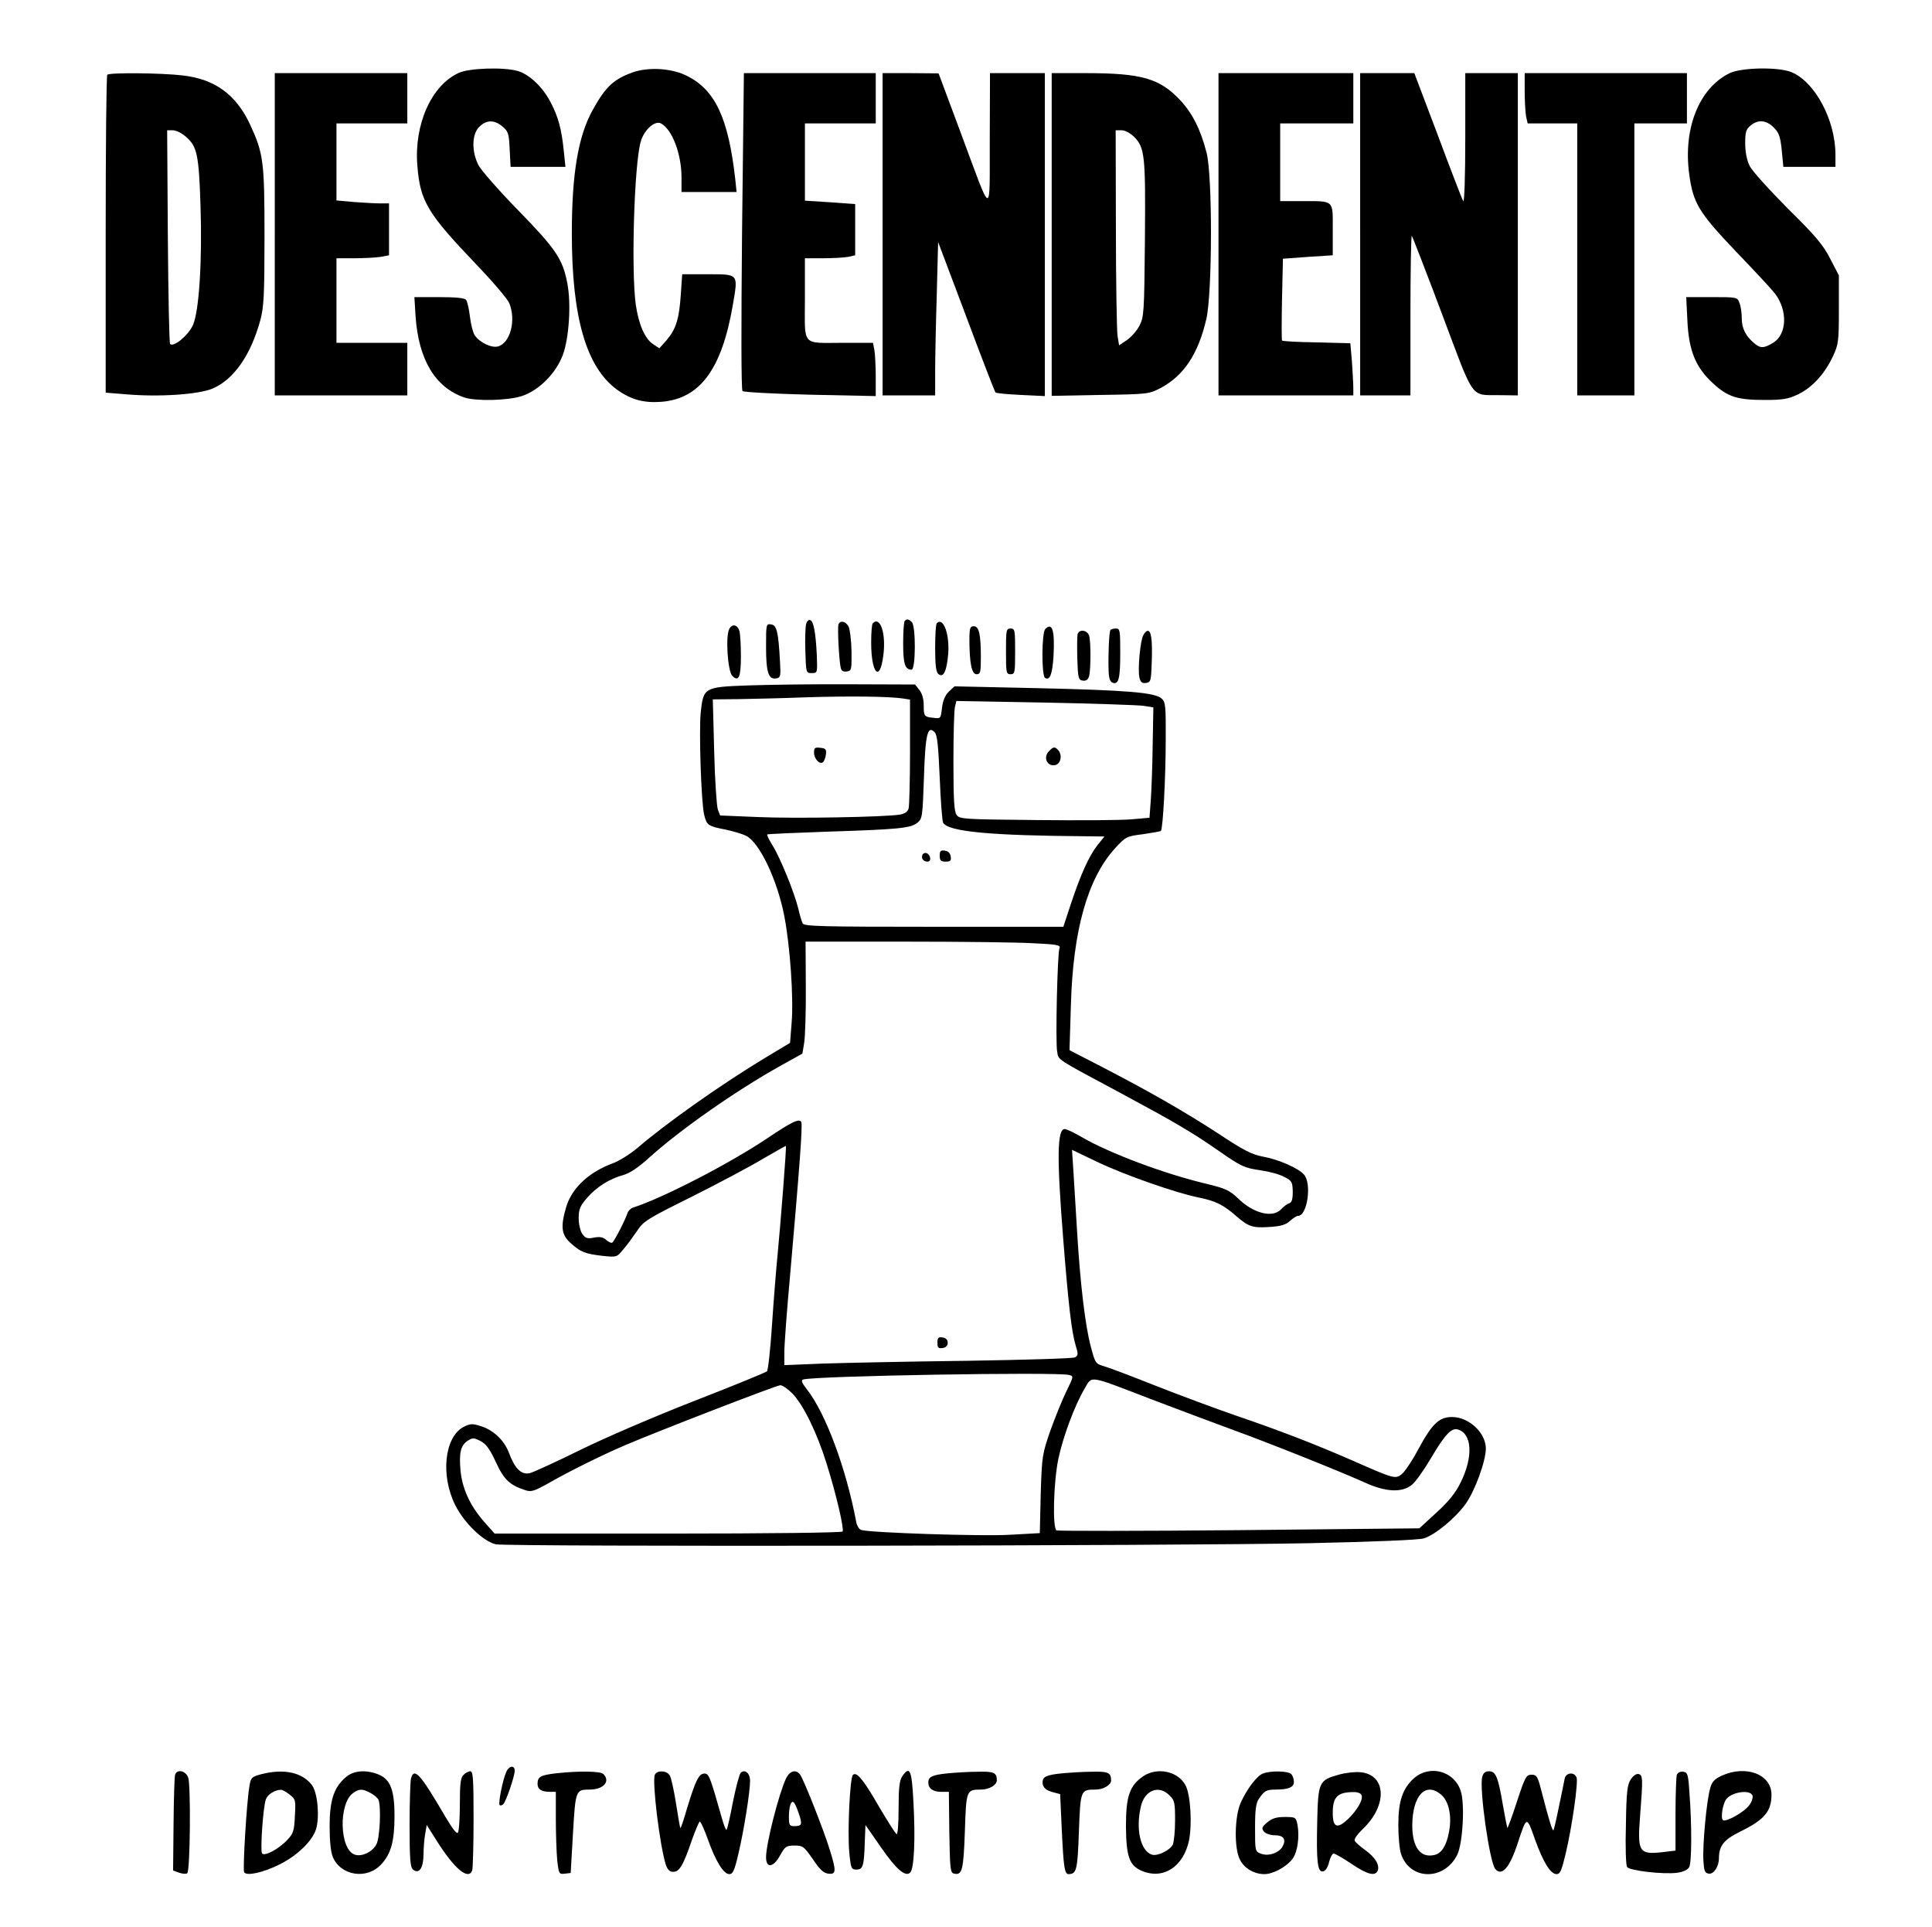 <?xml version="1.0" encoding="UTF-8" standalone="yes"?>
<svg version="1.0" xmlns="http://www.w3.org/2000/svg" width="676pt" height="674pt" viewBox="0 0 845 843" preserveAspectRatio="xMidYMid meet">
  <g transform="translate(0,843) scale(0.1,-0.1)" fill="#000000" stroke="none">
    <path d="M2005 8111 c-119 -54 -196 -225 -181 -406 12 -155 44 -208 255 -429
73 -76 139 -153 147 -172 31 -74 5 -176 -50 -190 -29 -7 -80 18 -101 49 -8 12
-17 49 -21 82 -4 33 -11 66 -17 73 -6 8 -43 12 -118 12 l-108 0 5 -82 c13
-192 86 -313 213 -357 51 -17 190 -14 252 6 74 24 148 98 179 178 28 75 38
227 20 317 -20 105 -51 150 -215 318 -84 86 -162 175 -174 198 -30 60 -29 135
4 167 31 31 66 32 102 1 25 -21 28 -31 31 -100 l4 -76 120 0 120 0 -7 68 c-10
98 -24 150 -58 215 -35 67 -94 123 -146 137 -62 17 -211 12 -256 -9z"/>
    <path d="M2765 8113 c-82 -30 -117 -62 -173 -163 -64 -114 -92 -279 -92 -542
0 -366 63 -585 198 -683 61 -44 117 -59 195 -53 169 14 264 144 312 426 23
135 26 132 -109 132 l-113 0 -6 -87 c-7 -108 -21 -153 -62 -201 l-32 -36 -27
18 c-36 23 -63 85 -76 172 -21 148 -7 620 22 716 15 51 62 92 88 78 49 -26 90
-133 90 -237 l0 -63 121 0 120 0 -6 58 c-30 264 -87 387 -209 449 -68 35 -170
41 -241 16z"/>
    <path d="M7565 8109 c-132 -66 -202 -241 -175 -441 17 -127 42 -168 206 -340
80 -83 156 -165 169 -182 57 -75 53 -179 -8 -216 -39 -24 -56 -25 -82 -2 -38
31 -55 66 -55 109 0 23 -4 53 -10 67 -9 26 -11 26 -121 26 l-112 0 5 -102 c6
-132 36 -206 113 -276 64 -59 106 -72 226 -72 77 0 103 4 144 24 61 28 118 90
153 165 25 53 27 65 27 206 l0 150 -38 73 c-31 61 -65 101 -186 220 -83 84
-156 164 -167 187 -12 25 -19 61 -19 98 0 50 4 62 24 78 33 27 68 24 101 -9
23 -23 29 -40 35 -100 l7 -72 114 0 114 0 0 53 c0 151 -89 318 -192 361 -57
24 -221 21 -273 -5z"/>
    <path d="M467 8103 c-4 -3 -7 -318 -7 -699 l0 -692 87 -7 c146 -13 320 -1 381
25 93 40 167 146 209 300 15 55 18 110 18 365 0 329 -4 363 -64 492 -61 130
-154 197 -294 213 -94 11 -320 13 -330 3z m346 -273 c47 -41 55 -79 62 -300 8
-238 -6 -461 -33 -522 -19 -44 -85 -99 -100 -83 -4 4 -8 216 -10 471 l-3 464
25 0 c14 0 41 -13 59 -30z"/>
    <path d="M1200 7405 l0 -705 290 0 290 0 0 115 0 115 -155 0 -155 0 0 185 0
185 78 0 c42 0 94 3 115 6 l37 7 0 113 0 114 -38 0 c-22 0 -73 3 -115 6 l-77
7 0 168 0 169 155 0 155 0 0 110 0 110 -290 0 -290 0 0 -705z"/>
    <path d="M3245 7419 c-4 -417 -4 -694 2 -700 5 -5 138 -12 296 -16 l287 -6 0
85 c0 47 -3 100 -6 117 l-6 31 -127 0 c-189 0 -171 -20 -171 191 l0 179 79 0
c43 0 93 3 110 6 l31 7 0 112 0 112 -110 8 -110 7 0 169 0 169 155 0 155 0 0
110 0 110 -289 0 -288 0 -8 -691z"/>
    <path d="M3860 7405 l0 -705 115 0 115 0 0 103 c0 56 3 207 7 335 l6 233 123
-326 c67 -180 125 -329 128 -332 3 -4 53 -8 111 -11 l105 -5 0 707 0 706 -120
0 -120 0 -1 -292 c-1 -344 14 -348 -130 39 l-94 252 -122 1 -123 0 0 -705z"/>
    <path d="M4600 7404 l0 -706 213 4 c207 3 213 4 263 30 102 54 165 148 201
303 26 114 27 625 1 726 -26 102 -62 173 -115 230 -90 96 -169 119 -415 119
l-148 0 0 -706z m360 428 c48 -48 51 -83 48 -450 -3 -319 -4 -339 -24 -377
-11 -22 -36 -50 -55 -63 l-34 -23 -7 43 c-3 24 -7 235 -7 471 l-1 427 26 0
c15 0 37 -12 54 -28z"/>
    <path d="M5330 7405 l0 -705 295 0 295 0 0 33 c0 17 -3 69 -6 114 l-7 81 -148
4 c-81 1 -149 5 -151 8 -2 3 -2 85 0 182 l4 176 109 8 109 7 0 112 c0 132 9
125 -137 125 l-93 0 0 170 0 170 160 0 160 0 0 110 0 110 -295 0 -295 0 0
-705z"/>
    <path d="M5950 7405 l0 -705 110 0 110 0 0 352 c0 193 3 349 6 346 3 -3 63
-158 133 -344 144 -383 121 -351 254 -353 l77 -1 0 705 0 705 -115 0 -115 0 0
-287 c0 -166 -4 -282 -9 -273 -5 8 -55 138 -111 288 l-103 272 -118 0 -119 0
0 -705z"/>
    <path d="M6670 8031 c0 -43 3 -93 6 -110 l7 -31 108 0 109 0 0 -595 0 -595
125 0 125 0 0 595 0 595 115 0 115 0 0 110 0 110 -355 0 -355 0 0 -79z"/>
    <path d="M3525 5698 c-3 -13 -5 -66 -3 -118 3 -94 3 -95 28 -95 25 0 25 0 22
81 -5 98 -14 146 -29 151 -7 3 -15 -6 -18 -19z"/>
    <path d="M3957 5713 c-4 -3 -7 -47 -7 -98 0 -90 8 -115 37 -115 18 0 19 190 1
208 -14 14 -22 15 -31 5z"/>
    <path d="M3667 5698 c-5 -14 2 -150 9 -186 3 -17 10 -22 27 -20 21 3 22 7 21
89 -1 48 -7 96 -13 108 -13 23 -37 28 -44 9z"/>
    <path d="M3817 5703 c-4 -3 -7 -41 -7 -84 0 -136 38 -177 53 -58 13 96 -13
175 -46 142z"/>
    <path d="M4097 5703 c-4 -3 -7 -52 -7 -108 0 -75 4 -106 14 -114 22 -18 36 10
43 86 7 88 -21 165 -50 136z"/>
    <path d="M3189 5678 c-17 -31 -7 -184 13 -205 28 -28 38 -6 38 85 0 48 -3 97
-6 109 -8 30 -32 36 -45 11z"/>
    <path d="M3350 5598 c0 -111 11 -143 46 -136 17 3 19 11 15 73 -7 130 -14 160
-39 163 -22 3 -22 1 -22 -100z"/>
    <path d="M4240 5631 c0 -102 10 -151 31 -151 17 0 19 8 19 74 0 101 -8 136
-31 136 -16 0 -19 -8 -19 -59z"/>
    <path d="M4572 5678 c-16 -16 -17 -204 -1 -214 21 -13 32 16 37 95 6 112 -5
150 -36 119z"/>
    <path d="M4400 5580 c0 -93 1 -100 20 -100 19 0 20 7 20 100 0 93 -1 100 -20
100 -19 0 -20 -7 -20 -100z"/>
    <path d="M4857 5673 c-6 -9 -10 -106 -8 -176 1 -34 6 -49 17 -54 27 -10 34 17
34 130 0 99 -1 107 -19 107 -11 0 -22 -3 -24 -7z"/>
    <path d="M4714 5657 c-3 -8 -3 -56 -2 -108 3 -87 5 -94 24 -97 15 -2 23 4 28
20 7 30 8 146 0 176 -7 24 -41 31 -50 9z"/>
    <path d="M5001 5651 c-14 -26 -25 -152 -17 -186 5 -20 12 -26 29 -23 21 3 22
9 25 93 3 95 -2 135 -18 135 -5 0 -14 -9 -19 -19z"/>
    <path d="M3271 5431 c-193 -7 -195 -9 -207 -119 -8 -81 2 -392 15 -446 11 -47
17 -51 95 -66 33 -7 73 -19 89 -27 59 -30 137 -195 167 -352 25 -129 41 -356
32 -465 l-7 -89 -110 -66 c-189 -114 -433 -286 -557 -393 -32 -27 -81 -58
-109 -68 -105 -39 -179 -108 -204 -192 -25 -86 -21 -121 21 -158 44 -39 62
-46 140 -55 60 -6 61 -6 88 27 16 18 42 54 60 80 29 45 44 54 241 152 116 58
255 132 310 165 55 32 101 58 102 57 3 -2 -23 -336 -37 -481 -6 -60 -17 -197
-24 -303 -7 -106 -17 -197 -22 -202 -5 -5 -149 -64 -319 -130 -179 -70 -390
-161 -500 -215 -105 -52 -204 -97 -220 -101 -37 -7 -64 20 -90 89 -21 56 -69
101 -126 118 -35 11 -45 10 -74 -5 -82 -45 -100 -210 -36 -340 39 -79 124
-161 179 -173 53 -11 3006 -7 3562 5 272 6 479 14 499 21 50 16 137 88 182
150 41 57 89 188 89 243 0 69 -74 138 -148 138 -56 0 -87 -29 -147 -140 -27
-51 -60 -100 -73 -110 -28 -22 -33 -21 -212 58 -167 73 -322 133 -513 198 -87
30 -243 88 -345 128 -103 41 -206 80 -229 87 -41 12 -42 12 -62 88 -24 90 -46
271 -60 506 -6 94 -13 211 -16 262 l-6 92 113 -54 c120 -57 343 -135 443 -155
74 -15 107 -32 164 -82 53 -46 72 -52 151 -46 44 3 66 10 83 26 13 12 29 22
35 22 41 0 61 142 26 181 -25 28 -111 66 -178 78 -49 9 -85 27 -195 100 -144
94 -302 185 -519 297 l-134 69 6 195 c9 329 73 556 193 688 47 51 50 53 122
62 41 6 77 12 79 15 9 9 21 233 21 396 1 148 -1 168 -17 182 -29 27 -148 37
-542 46 l-365 8 -25 -23 c-16 -16 -26 -38 -30 -71 -5 -46 -6 -48 -35 -44 -43
4 -45 7 -45 55 0 28 -7 52 -19 67 l-19 24 -284 1 c-155 1 -357 -2 -447 -5z
m677 -57 l32 -5 0 -227 c0 -125 -3 -237 -6 -249 -4 -14 -16 -23 -37 -27 -65
-11 -458 -18 -620 -11 l-168 7 -10 26 c-5 14 -13 128 -16 254 l-6 228 109 1
c60 1 195 4 299 8 191 6 362 4 423 -5z m1052 -32 l45 -7 -3 -160 c-1 -88 -5
-197 -8 -242 l-6 -81 -81 -7 c-45 -4 -232 -5 -415 -3 -317 3 -334 4 -348 22
-11 16 -14 65 -14 235 0 119 3 227 7 240 l6 24 386 -7 c212 -4 406 -11 431
-14z m-890 -315 c4 -102 11 -191 15 -197 24 -39 205 -56 628 -59 l78 -1 -30
-37 c-37 -47 -74 -128 -117 -258 l-33 -100 -567 0 c-494 0 -568 2 -574 15 -4
8 -13 38 -19 65 -17 69 -78 220 -112 275 -15 24 -26 46 -24 49 2 2 118 7 257
12 314 10 371 15 400 39 22 17 23 27 29 199 6 190 16 229 47 197 11 -11 16
-58 22 -199z m409 -724 c106 -5 121 -8 115 -22 -9 -22 -18 -411 -10 -453 7
-38 -9 -27 286 -185 225 -121 304 -167 419 -247 102 -71 113 -76 188 -87 35
-5 80 -17 100 -28 34 -17 37 -22 38 -65 0 -34 -4 -47 -16 -51 -9 -3 -24 -14
-34 -25 -37 -41 -122 -20 -191 48 -36 34 -53 42 -135 62 -183 43 -426 134
-548 205 -32 19 -66 35 -74 35 -33 0 -35 -123 -7 -475 23 -291 37 -413 55
-472 12 -38 11 -44 -3 -52 -10 -5 -222 -11 -472 -15 -250 -3 -533 -9 -627 -12
l-173 -7 0 57 c0 31 11 181 25 334 41 467 56 663 49 673 -9 16 -41 1 -148 -71
-167 -112 -458 -262 -589 -304 -9 -3 -20 -14 -23 -23 -11 -33 -58 -124 -67
-130 -4 -3 -17 3 -27 12 -13 12 -27 15 -53 10 -29 -6 -37 -3 -51 16 -9 13 -16
43 -16 69 0 39 6 53 36 88 41 48 100 85 160 101 28 8 66 33 115 78 136 122
373 288 569 398 l99 55 8 48 c4 26 8 136 7 245 l-1 197 437 0 c240 0 492 -3
559 -7z m157 -1889 c21 -5 20 -7 -12 -72 -18 -37 -49 -114 -70 -172 -35 -102
-37 -110 -42 -277 l-4 -171 -127 -7 c-124 -8 -623 9 -655 21 -9 3 -18 18 -21
33 -45 239 -135 479 -217 583 -21 27 -26 39 -16 42 45 16 1113 34 1164 20z
m354 -104 c113 -43 275 -104 360 -135 173 -63 467 -181 579 -231 93 -43 165
-46 208 -10 16 13 52 64 81 113 63 107 92 138 121 128 61 -19 66 -120 11 -231
-22 -45 -52 -83 -106 -132 l-75 -69 -789 -8 c-433 -4 -793 -4 -799 -1 -18 12
-13 210 8 312 20 96 71 234 116 310 33 55 12 59 285 -46z m-1565 23 c48 -49
108 -172 150 -307 43 -137 77 -285 70 -297 -4 -5 -314 -9 -765 -9 l-758 0 -47
53 c-60 69 -94 142 -102 221 -7 79 0 111 31 132 22 14 27 14 56 -1 24 -12 41
-35 67 -91 35 -77 61 -102 129 -124 27 -9 39 -5 110 35 82 47 223 117 328 162
130 56 662 262 678 262 9 1 33 -16 53 -36z"/>
    <path d="M3560 5137 c0 -28 26 -55 40 -41 5 5 11 21 12 34 3 21 -2 26 -24 28
-24 3 -28 0 -28 -21z"/>
    <path d="M4586 5141 c-23 -26 -6 -64 27 -59 25 3 35 41 17 64 -16 19 -23 18
-44 -5z"/>
    <path d="M4110 4686 c0 -21 5 -26 26 -26 21 0 25 4 22 23 -2 14 -11 23 -25 25
-19 3 -23 -1 -23 -22z"/>
    <path d="M4035 4691 c-8 -15 3 -31 21 -31 9 0 14 7 12 17 -4 20 -24 28 -33 14z"/>
    <path d="M4100 2555 c0 -22 4 -26 23 -23 14 2 22 10 22 23 0 13 -8 21 -22 23
-19 3 -23 -1 -23 -23z"/>
    <path d="M2213 677 c-15 -33 -36 -137 -29 -145 4 -3 11 -1 16 4 12 12 50 122
50 146 0 26 -25 23 -37 -5z"/>
    <path d="M764 666 c-3 -7 -6 -105 -7 -217 l-2 -203 27 -10 c15 -5 31 -6 35 -2
13 12 16 387 4 419 -11 29 -47 38 -57 13z"/>
    <path d="M1140 667 c-41 -11 -45 -15 -51 -52 -12 -69 -30 -366 -23 -377 11
-17 81 -2 152 33 78 38 145 102 162 154 17 52 8 160 -17 194 -42 56 -123 74
-223 48z m125 -89 c26 -20 27 -24 23 -94 -3 -65 -7 -77 -33 -104 -38 -41 -101
-74 -111 -59 -8 14 5 205 17 236 8 22 38 41 65 42 6 1 24 -9 39 -21z"/>
    <path d="M1512 655 c-53 -44 -72 -102 -72 -215 0 -65 5 -113 14 -135 35 -83
150 -100 212 -32 43 46 58 102 58 212 0 112 -18 159 -68 180 -55 23 -110 19
-144 -10z m107 -70 c16 -8 31 -22 35 -30 12 -32 6 -166 -9 -194 -16 -33 -64
-56 -94 -46 -68 21 -73 224 -8 270 27 19 41 19 76 0z"/>
    <path d="M2026 664 c-13 -12 -16 -39 -16 -127 0 -62 -4 -118 -8 -125 -6 -8
-24 16 -56 70 -110 188 -136 217 -150 166 -3 -13 -6 -105 -6 -204 0 -149 3
-184 15 -194 26 -21 45 5 46 64 0 28 3 69 7 91 l7 40 43 -68 c78 -124 139
-175 156 -131 3 9 6 110 6 225 0 174 -2 209 -14 209 -8 0 -22 -7 -30 -16z"/>
    <path d="M2430 671 c-67 -8 -80 -15 -80 -46 0 -24 17 -35 56 -35 l24 0 0 -119
c0 -65 3 -146 6 -180 7 -60 8 -62 33 -59 l26 3 10 173 c11 189 12 192 73 192
61 0 92 36 60 68 -13 13 -109 14 -208 3z"/>
    <path d="M2863 664 c-12 -32 22 -309 48 -392 8 -23 17 -32 33 -32 27 0 44 29
81 138 16 45 32 82 35 82 4 0 20 -35 35 -77 34 -96 69 -153 94 -153 16 0 23
16 40 89 24 102 51 270 51 319 0 34 -23 53 -41 35 -6 -6 -21 -63 -34 -127 -12
-65 -25 -120 -28 -122 -3 -3 -12 21 -21 53 -51 180 -56 193 -76 193 -24 0 -39
-31 -76 -153 -14 -49 -27 -87 -29 -85 -2 2 -10 50 -19 107 -9 57 -21 112 -27
122 -12 23 -57 25 -66 3z"/>
    <path d="M3437 648 c-32 -70 -87 -285 -87 -344 0 -50 32 -46 62 9 21 38 27 42
63 42 36 0 41 -4 80 -60 30 -45 47 -61 68 -63 34 -4 35 11 6 104 -27 88 -116
313 -131 331 -19 23 -45 14 -61 -19z m56 -152 c17 -49 14 -56 -20 -56 -20 0
-23 5 -23 39 0 45 9 73 20 66 5 -3 15 -25 23 -49z"/>
    <path d="M3946 658 c-12 -17 -16 -50 -16 -141 0 -70 -4 -116 -9 -112 -5 3 -39
56 -76 119 -69 120 -99 156 -115 140 -13 -13 -24 -245 -16 -337 7 -73 9 -77
32 -77 28 0 33 15 36 120 l3 75 66 -95 c69 -100 109 -134 130 -113 17 17 23
146 14 307 -7 143 -16 162 -49 114z"/>
    <path d="M4145 671 c-68 -7 -85 -15 -85 -40 0 -26 20 -41 57 -41 l33 0 2 -177
c3 -164 4 -178 22 -181 34 -7 40 15 46 183 6 183 6 185 72 185 34 0 68 20 68
40 0 34 -13 40 -84 38 -39 0 -98 -4 -131 -7z"/>
    <path d="M4645 671 c-69 -7 -85 -15 -85 -40 0 -22 16 -36 51 -44 l26 -7 7
-152 c8 -168 12 -198 30 -198 35 1 39 17 45 184 7 184 7 186 73 186 34 0 68
20 68 40 0 34 -13 40 -84 38 -39 0 -98 -4 -131 -7z"/>
    <path d="M5000 658 c-59 -41 -75 -87 -75 -218 1 -134 15 -173 70 -196 94 -39
181 18 206 133 14 72 7 199 -15 241 -32 62 -124 82 -186 40z m115 -83 c23 -22
25 -32 25 -110 0 -48 -5 -95 -10 -106 -14 -26 -67 -51 -91 -44 -50 16 -72 110
-49 210 16 72 79 97 125 50z"/>
    <path d="M5524 670 c-26 -10 -70 -68 -97 -128 -27 -61 -29 -200 -3 -249 19
-38 62 -63 107 -63 38 0 97 32 123 67 22 29 31 96 22 147 -7 35 -8 36 -56 36
-37 0 -56 -6 -77 -24 -24 -20 -25 -26 -14 -40 8 -9 28 -16 48 -16 38 0 50 -18
34 -48 -15 -29 -62 -45 -94 -33 -27 10 -27 11 -27 114 0 80 4 108 17 127 23
34 33 40 73 40 57 0 80 10 80 34 0 12 -5 27 -12 34 -14 14 -92 15 -124 2z"/>
    <path d="M5856 665 c-87 -24 -90 -33 -94 -206 -4 -175 1 -222 26 -217 10 2 21
18 26 41 5 20 14 37 20 37 6 0 41 -20 78 -45 70 -47 104 -56 115 -29 9 24 -12
59 -56 90 -22 16 -43 34 -45 41 -3 7 13 29 35 50 110 104 104 239 -11 249 -25
2 -67 -3 -94 -11z m100 -89 c8 -20 -18 -65 -59 -105 -48 -45 -67 -37 -67 27 0
69 20 90 88 91 19 1 35 -5 38 -13z"/>
    <path d="M6186 650 c-50 -45 -69 -99 -69 -205 0 -49 5 -107 12 -127 39 -116
189 -118 246 -3 24 49 34 223 15 279 -28 87 -135 116 -204 56z m119 -73 c33
-28 47 -93 34 -161 -11 -61 -32 -94 -63 -102 -62 -15 -98 33 -98 130 1 131 59
192 127 133z"/>
    <path d="M6484 655 c-13 -53 32 -371 57 -402 29 -35 64 5 100 117 38 115 38
115 74 12 37 -102 68 -152 95 -152 15 0 22 17 39 88 28 117 56 314 48 335 -10
25 -46 22 -52 -5 -2 -13 -14 -68 -25 -122 -11 -55 -22 -101 -24 -104 -5 -4
-20 45 -53 173 -16 63 -21 70 -43 70 -23 0 -28 -9 -64 -118 -21 -65 -40 -116
-42 -115 -1 2 -10 46 -19 98 -21 124 -31 150 -61 150 -17 0 -25 -7 -30 -25z"/>
    <path d="M7336 665 c-3 -9 -6 -88 -6 -175 l0 -157 -58 -7 c-102 -11 -109 1
-97 158 13 166 12 180 -7 184 -10 2 -24 -8 -34 -24 -15 -22 -19 -55 -21 -198
-3 -96 0 -177 5 -185 12 -16 159 -33 220 -25 26 4 46 13 52 25 11 19 12 183 1
324 -5 82 -8 90 -27 93 -13 2 -24 -4 -28 -13z"/>
    <path d="M7533 661 c-34 -16 -44 -27 -52 -58 -15 -53 -33 -247 -29 -313 3 -47
6 -55 24 -58 21 -3 44 31 44 67 0 55 22 82 93 117 106 52 137 88 137 162 0 88
-111 131 -217 83z m134 -87 c3 -8 -3 -28 -14 -42 -21 -30 -101 -75 -115 -66
-12 8 -1 74 15 93 26 31 103 42 114 15z"/>
  </g>
</svg>